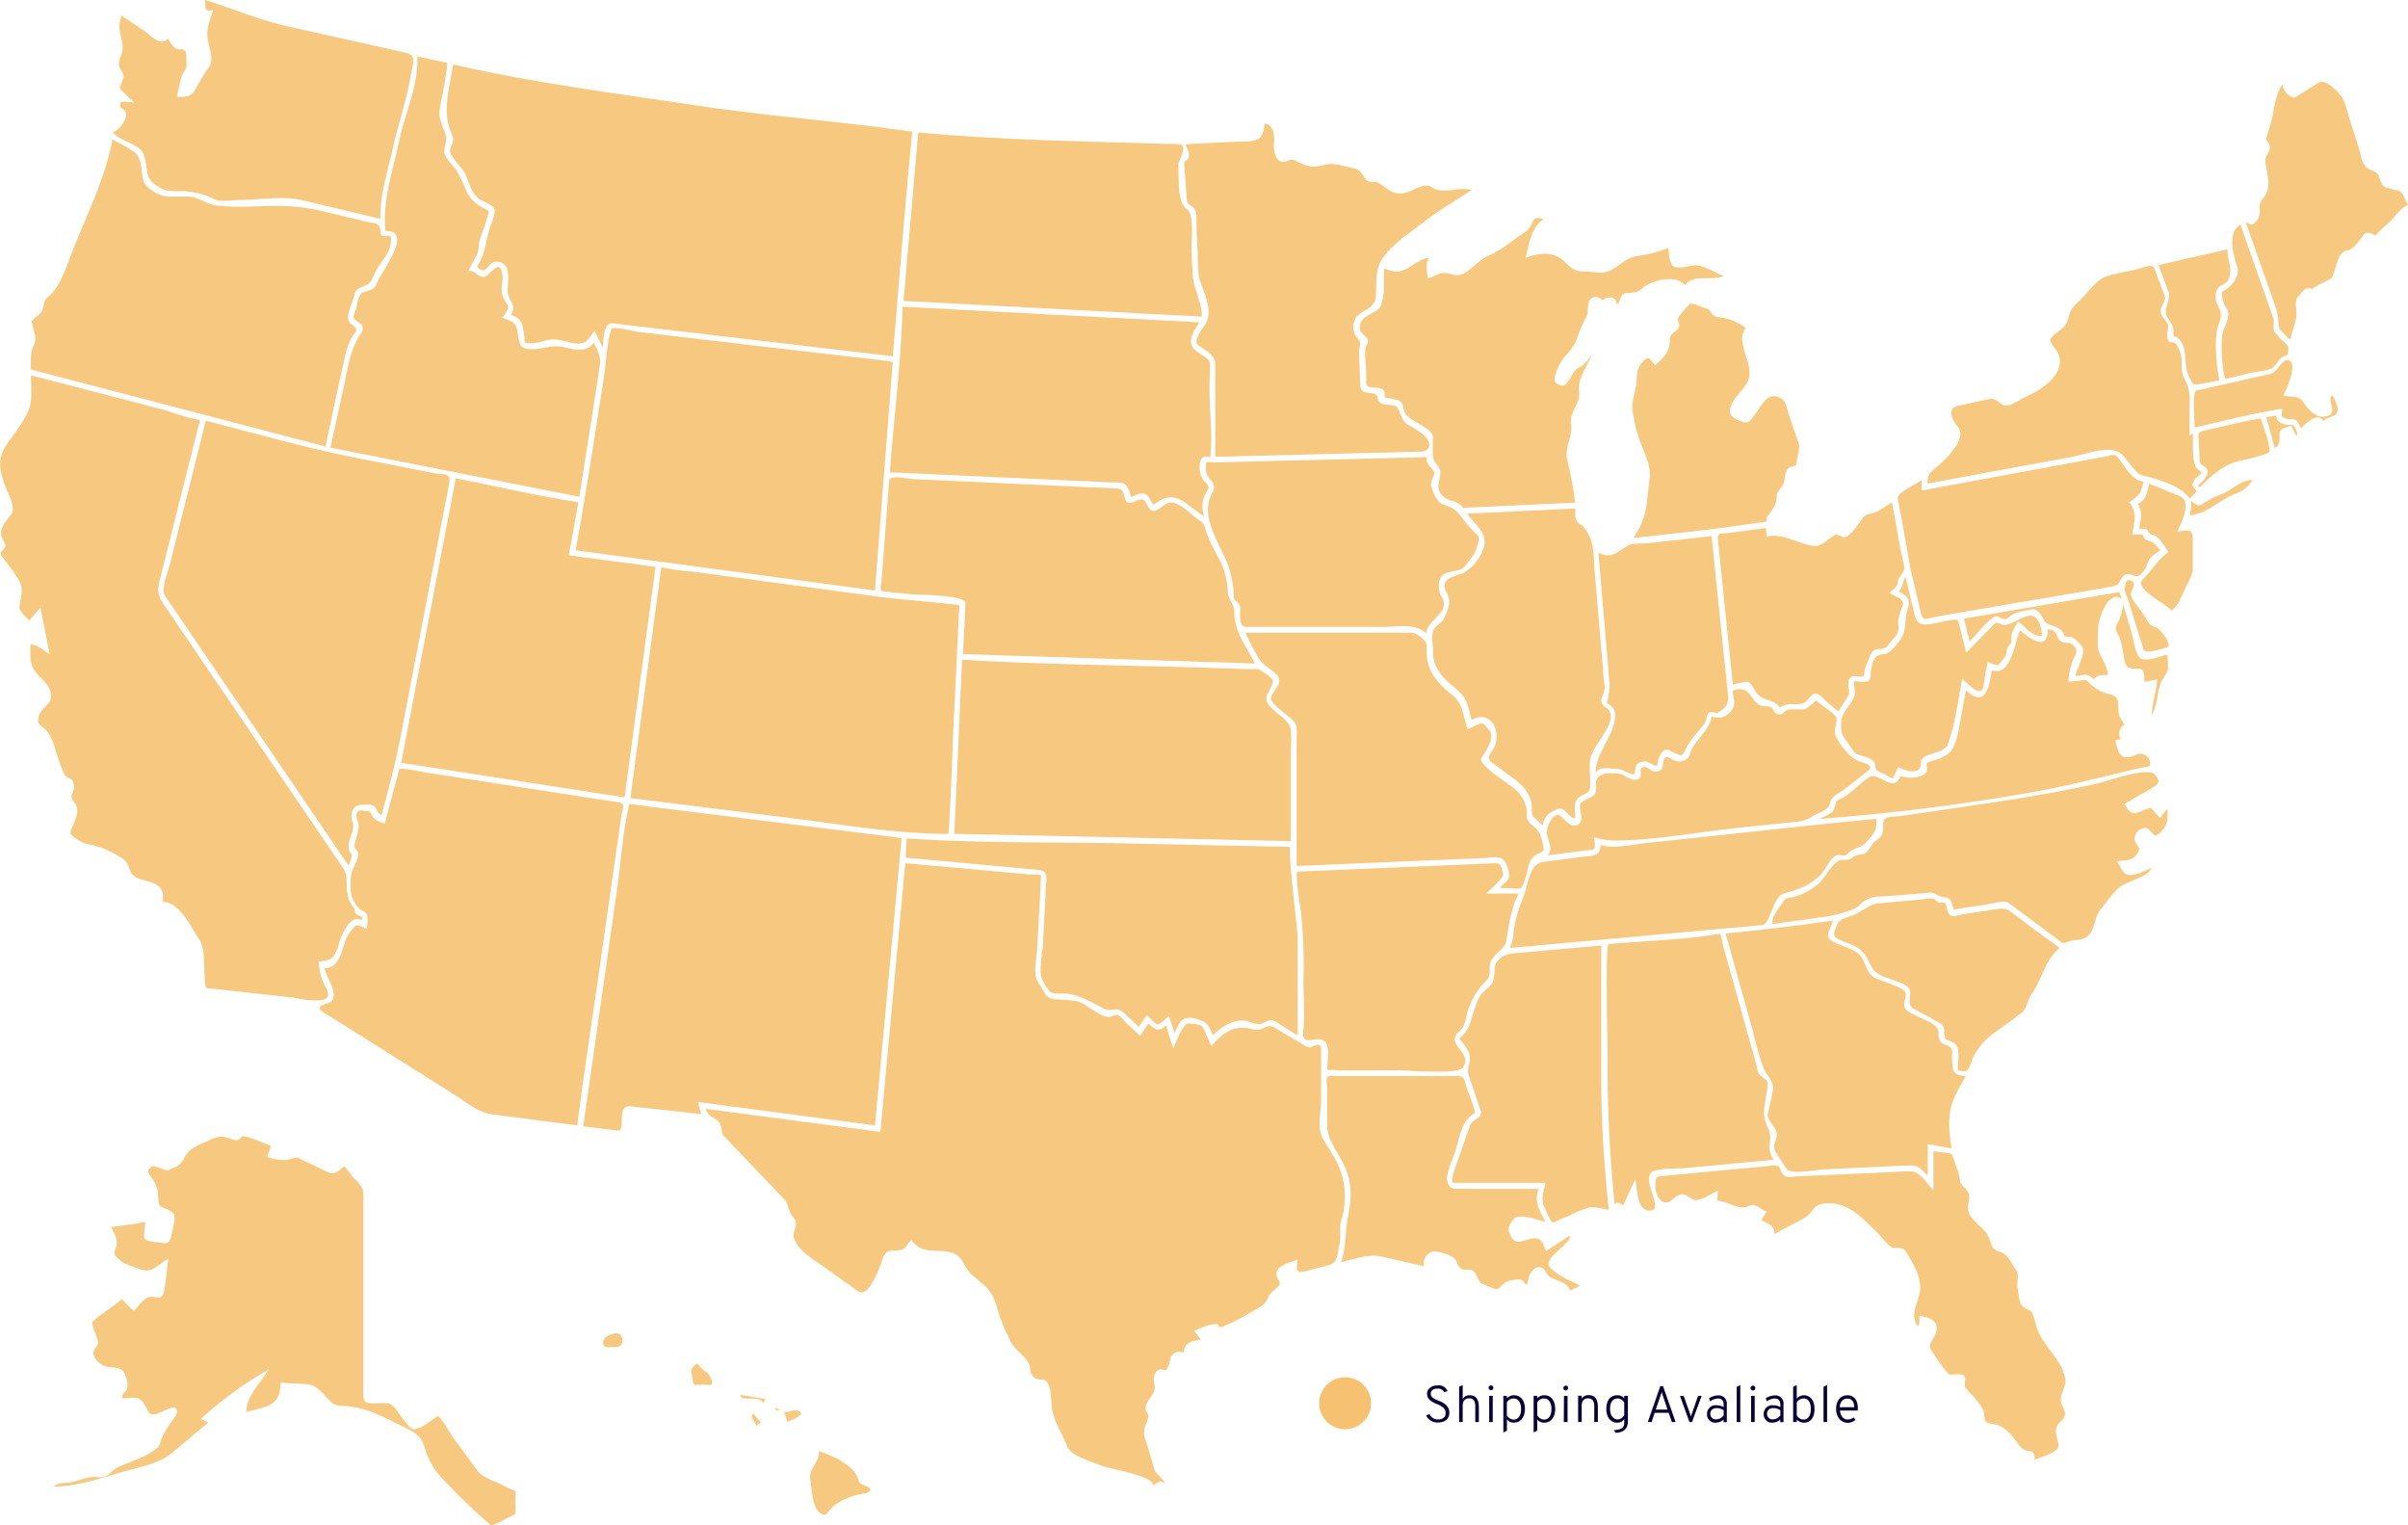 <svg xmlns="http://www.w3.org/2000/svg" viewBox="0 0 563.58 356.97"><defs><style>.cls-1{opacity:0.9;}.cls-2{fill:#f6c271;}.cls-3{fill:#080135;}</style></defs><g id="Layer_2" data-name="Layer 2"><g id="Layer_1-2" data-name="Layer 1"><g class="cls-1"><path class="cls-2" d="M70.47,46.8c-4.25-1-10.21,0-14.62,0-1.43,0-4.23.5-5.43-.07a18.18,18.18,0,0,0-8.77-2c-2.69,0-3.22-.08-5.32-1.52S34.49,40,34.05,37.71s-.93-2.75-2.9-3.88c-.87-.49-4.65-2-4.67-3,1.22.06,3.49-3.25,3-4.41-.63-1.53-1.84-.69-1.23-2.43.44-.36,2.51,0,3.12,0-.61-.7-3.5-3.17-3.37-3.47a14.33,14.33,0,0,0,.86-2.2c.31-1.25-.79-1.85-1-3s.55-2.32.75-3.2c.33-1.51-.15-2.73-.44-4.18a7.16,7.16,0,0,1,.29-4.27l5,3.35c1.72,1.14,4,4,5.85,2.06.83,1.12,1.33,2.62,3,2.47s1.18,1.89,1.36,3.31c.16,1.21-1.07,2.39-1.33,3.58-.31,1.41-.62,2.81-.94,4.21,2.09,0,3.13.23,4.26-1.65,1-1.68,1.93-3.48,3.08-5.06,1.4-1.89.39-4,0-6.15-.59-2.92.21-4.6,1.17-7.44C47.72,2.83,48.11,1.85,48,0c6.37,2,12.86,4.73,19.38,6.18L84.48,10l9.36,2.08c2.81.63,3.44.94,2.5,4.46-1,6.22-3.15,12.48-4.51,18.67-1.16,5.26-3,10.57-2.78,16Z"/><path class="cls-2" d="M7.22,86.46a26.57,26.57,0,0,1,.08-3.68c.1-1.42,1.29-2.69.93-4.12-.27-1.11-.55-2.21-.82-3.31-.11-.44,2.12-1.95,2.39-2.52.64-1.32.26-2.45,1.55-3.42a11.6,11.6,0,0,0,2.75-3.66,46.9,46.9,0,0,0,2.32-5.63c3.44-8.9,8.13-18,9.9-27.47a39.67,39.67,0,0,1,4.88,2.78c2,1.16,1.84,4.22,2.27,6.47s4,4.11,6.07,4.11c1.48,0,3,0,4.42,0,2.75,0,4.72,2.15,7.4,2.15,4.52.48,9.34,0,13.89,0a48.57,48.57,0,0,1,11.84,1.65l8.31,2c2.4.56,3.52.07,3.67,2.53.12,2,2.45-.23,2.45,1.66,0,3.49-2.64,5.18-4,8.34-1,2.14-1,2.06-3.15,2.93-1.23.51-1.32,1.38-1.64,2.51-.61,2.15-2.42,5-.17,6.38,1.66,1,.38,1.54-.41,3.09a19.26,19.26,0,0,0-1.52,4.64l-1.71,7.83c-.92,4.26-1.82,8.52-2.73,12.77Z"/><path class="cls-2" d="M38.55,139.32c-.9-1.33.81-5.67,1.19-7.18q1.62-6.45,3.23-12.89l5.22-20.81c12,3.13,24,6.52,36.15,8.91l17.08,3.35c2.51.49,4.2-.2,3.71,2.39q-5.68,29.61-11.36,59.22c-1.2,6.23-2.82,12.34-4.48,18.45-1.15-.46-1-1.78-2.06-2.3a5.27,5.27,0,0,0-2.24-.15c-2.33,0-3.26,1.78-2.47,4s-1.66,4.59-.73,6.8c.52,1.25.81.49.3,2-.11.51-.34,1-.49,1.49Z"/><path class="cls-2" d="M48.3,231.21c-.41-.05-.46-4.54-.5-5.09-.16-2.32.07-4.54-1.33-6.48-1.72-2.73-4.74-8.88-8.4-8.53.58-3.91-1.69-4.42-4.83-5.29a3.76,3.76,0,0,1-2.79-2.06c-.75-2.21-1.17-2.61-3.17-3.71a21.52,21.52,0,0,0-7.12-2.61c-.83-.14-4-1.95-3.69-2.84.81-2.19,2.66-4.88.87-6.88-1.56-1.74.43-2.26-.1-4.22.05-.85-.72-1.26-1.36-1.56-.84-.4-1-1.19-1.35-2-1.15-2.5-1.64-5.77-3-8.08s-3.42-1.8-2.27-4.72c.54-1.36,2.51-2.46,2.65-3.81.26-2.51-1.39-3.67-2.95-5.32-2.22-2.37-1.83-4-1.83-7.19,1.63,0,3.17,1.48,4.49,2.31q-1.09-5.53-2.17-11l-2.58,3.09c-.68-.75-2.4-2.09-2.31-3.23.15-1.83,1.1-4.16,0-5.86-.74-1.7-2.24-3.33-3.28-4.87-.2-.29-1-1.1-1-1.47-.56-.83,1.7-1.57.77-2.87-1.79-2.51-.23-4.29,1.51-6.46,1.24-1.54-.57-4.76-1.18-6.35-1.35-3.56-2.13-6.25-.12-9.62,2-3.09,5.8-7.24,6-11,.12-1.87,0-3.77,0-5.64L26,92.68l11.46,3c3,.8,6.28,2.18,9.35,2.56L40,125.35q-1.32,5.31-2.66,10.61c-.78,3.13.13,4.23,1.75,6.61q18.1,26.61,36.22,53.23,2.53,3.73,5.08,7.48c1.15,1.68.5,3.9.92,5.82a7.08,7.08,0,0,0,1.52,3.36c.37.5,0,1.06.63,1.51,1,.72,1.33,0,1.27,1.38-2.83-1.62-4.92,3.66-5.45,5.61-.83,3.06-1.8,3.94-4.71,4a19.22,19.22,0,0,0,.82,4.35c.81,1.87,3.2,4.75-1,4.75-2,.23-4.56-.49-6.56-.71Z"/><path class="cls-2" d="M342.45,118.84c-1.25-1.78-3.13-1.35-4.57-2.61-2.06-1.81-.91-3.48-.78-5.58.11-1.62-1.69-2.17-1.69-3.81a26.1,26.1,0,0,1,0-4.42c0-2.15-4.88-3.68-6.08-5.2-1.17-.86-.47-3-2.05-3.54a19.42,19.42,0,0,0-2.47-.53c-1.47-.3-.4-.33-.8-1.46-.59-1.71-4.29-.31-4.25-2,0-1.28,0-2.53-.06-3.82a23.8,23.8,0,0,1-.17-4.13c0-1,1.3-1.63.27-2.76-.72-.79-1.52-1.13-1.55-2.27-.08-3.44,4.9-3.13,5.1-5.86.86-2.19.43-5.65.61-8,2.6.89,3.11,1.16,5.64-.18,1.19-.63,3.46-2.51,4.88-2.26-1,1.17-.41,3.38-.33,4.77,1-.33,2-.81,2.94-1.17,1.45-.51,2.58.4,4,.4,2.37,0,4.73-3.47,6.94-4.41,2.91-1.22,4.75-2.77,7.26-4.58,1.44-1,2.55-1.49,3.27-3.18s1.22-1.18,2.74-1c-3,2.09-3.43,5.8-4.26,9.13,3.15-1.24,6.58-1.64,9.19.91,1.57,1.55,2.47,2.32,4.7,2.24,1.46,0,3.66.55,5.06.1,2.85-.91,4.19-3.39,7.54-3.76A29.23,29.23,0,0,0,390.5,58c.05,1,.22,4.08,1.36,4.44,1.36.43,3.32-.17,4.7-.33,1.9-.23,5,1.78,6.82,2.49-2.66,1.17-7.51-.48-9,2.18-2.06-2.6-7.45-1.28-9.55.37-1.59,1.25-1.91,1.27-4,1.42s-1.25,2.19-2.51,2.71c.31-2-2.32-2.08-3.34-.91-.33-1-2.05-1.13-2.74-.38-.94,1-.28,3-1,4.27A28.52,28.52,0,0,0,369,79.47c-.83,2.41-3.11,3.85-4.14,6.1-.42.93-1.71,3.55-.49,4.21s1.88.68,2.51-.46c.74-.62,1-1.83,1.71-2.53.43-.63,1.35-.94,1.94-1.37a10.32,10.32,0,0,0,2.06-2.75c-.95,2.94-3.43,5.79-3,8.94.39,2.84-2.26,4.53-1.88,7.62.37,2.91-1.5,5.43-.95,8.21a93.28,93.28,0,0,1,1.92,10.19Z"/><path class="cls-2" d="M360.1,192.24c-1.16-1.11-1.74-1.24-1.57-3a7,7,0,0,0-1.75-4.7c-1.46-1.85-3.85-3.25-5.67-4.69a20.89,20.89,0,0,0-1.71-1.26c-2.19-1.39.15-2.59.65-4.6,1-3.85-1.6-7.78-5.61-5.51-.5-1.59-.83-3.79-1.74-5.2-1.55-2.39-4.44-3.63-5.94-6.2a7.55,7.55,0,0,1-1.35-4.81c0-1.48-.47-3.1,0-4.55s2.11-1.84,2.66-3.2c1-2.54,1.72-3.59.37-6.15s1.36-3.46,3.27-4c2.11-.62,4.13-3,5.08-5,2.11-4.36-1.14-6-3.42-9.18L368.7,119c0,1.84-.3,2.83,1.43,3.9,1.17.72,2.47,3.63,2.59,5a34.77,34.77,0,0,1,.44,5.11l1.89,22.13c.15,1.72.2,3.47.48,5.17.39,2.29-2.14,3.68.39,5.33,2.26,1.49.41,4.43-.57,6.15s-3.14,4.35-3.25,6.41c-.09,1.53.07,3.14.07,4.68,0,2.25.12,2.21-1.9,3.27-2.46,1.3-1.49,3-1.6,5.31-1.62,0-2.48-2.9-4.11-2.14-2.35,1.09-2.87,1.36-3.54,3.76A5.79,5.79,0,0,1,360.1,192.24Z"/><path class="cls-2" d="M382.86,124.93c2.07-3.2,2.4-5.56,2.8-9.23.14-1.24.27-2.48.41-3.72.32-3-.86-5.14-1.93-7.9a35.18,35.18,0,0,1-2.07-8.27c-.27-2.23,1.06-4.77,1-7.18a5.3,5.3,0,0,1,1.44-4c1.51-1.69,1.72-.36,2.87.86,2.46-2.34,3.46-3.12,3.46-6.52,0-.58,1.46-1.56,1.81-1.93,1.07-1.15-.52-2,.32-3l2.41-2.84c.48-.56,3.09.79,3.8.92,1.4.26,1.17,1.84,2.85,2.08a13,13,0,0,1,6.52,2.52c-2.69,3.86,2.52,8.53.38,12.83-1,2-7,6.85-2.23,8.73,2.39.95,2.4.81,3.84-1s2.75-5.07,5.17-4.51,2.26,2.29,3,4.37,1.4,4.28,2.22,6.37c.41,1.06-.23,3.2-.38,4.3-.27,1.9-.36.88-1.7,1.53-1,.5-1.07,2.38-1.26,3.34-.24,1.19-1.76,2.33-1.76,3.29,0,2.24-.89,3.09-2.16,4.9-.54.76.22,1.13-.7,1.26l-8.12,1.14c-3.61.51-7.23.92-10.85,1.33l-11.69,1.31A5.76,5.76,0,0,1,382.86,124.93Z"/><path class="cls-2" d="M512.88,118.19l-.18-1.08c1.86,1.66,2.18,1.28,4.09,0,1.28-.85,2.91-1.24,4.28-2,1.62-.91,4.15-3,6.09-2.76-1.77,3-4,2.82-6.75,4.58-2.51,1.57-4.88,3.3-7.87,3.65C512.65,119.78,512.76,119,512.88,118.19Zm-.41-1.5c-1.62-2.62-6.39-4.24-9.3-5-2.21-.61-2.43-.38-3.75-2-.88-1-1.64-2.17-2.59-3.11-2.37-2.85-8.64-.27-11.8.31l-33.91,6.27c0-2.75,1.33-3.05,3.33-4.92,1.61-1.51,5.95-5.82,3.75-8.39-1.2-1.39-2.7-4.28.06-4.88l6.8-1.48c1.83-.4,2,.08,3.47,1.15s4.21-1.21,5.43-1.71c3.28-1.35,8.33-4.59,8.14-8.55-.1-2.31-1.6-2.82-2.31-4.78.35-1.17,2.46-2.27,3.27-3.14,1.23-1.31,1-3.33,2.22-4.63L488,69c1.61-1.7,3.12-3.92,5.49-4.46,2.16-.68,4.48-1,6.67-1.52,1-.23,3.59-1.42,4-.33l2.57,6.86c.2.54-1.05,2.4-1.05,3.21,0,1.54,1.78,2.44,1.78,3.48s-.83,3.88.89,3.88c1.18,0,1.41,1.19,1.88,2.34.85,2.12-.18,4.17,1.13,6.37a9.11,9.11,0,0,1,1.09,5.1c0,2.4,0,4.8,0,7.19v.79l.76-.44c.14,1.73-.38,7.4,1.27,8.43,1.88,1.18-.76,1.35-1.1,2.94-.68.69.3,1.51.72,2C513.94,115.38,512.86,116.23,512.47,116.69Z"/><path class="cls-2" d="M447.15,133.19q-1-5.66-2-11.29l-1-5.32c-.21-1.19,4.87-3.63,5.6-4.21v2.42l28.18-5.21,14.94-2.76c.89-.17,1.95-.71,2.61,0,1.85,2.07,3.16,5.53,6.19,5.89-.66,2.88-.93,3.17-3.35,4.8,2,2.6,1.22,4.47.71,7.56.73,0,1.45,0,2.18,0s.32,1.07,1.11,1.3c1.7.5,2.11.81,3.26,2.46a9.2,9.2,0,0,0-2.4,1.89c-.65.83-.64,2-1.4,2.79-1,1.34-1.43,1.58-2.79,1.06-2.88-1.1-2,2.22-4.57,2.67l-19.67,3.36-18.53,3.16c-1.21.21-2.41.46-3.62.68-2.47.44-2.58.85-3.11-1.4Q448.31,138.11,447.15,133.19Z"/><path class="cls-2" d="M386.07,283.29c-3,0-2.86-5.09-3.32-7.38-1,2-1.9,4.11-2.85,6.17-.61-.46-1.3-1-2-.28A319.93,319.93,0,0,1,376.25,246c0-2-.6-25,.25-25.08,8.6-.78,17.49-.95,26-2.41.41.27.67,2.41.8,2.86.71,2.55,1.42,5.09,2.14,7.64q2.32,8.34,4.67,16.7c.33,1.2.67,2.4,1,3.6.2.71.15,1.62.75,2.15.58.89,1.93,1.09,1.86,2.27-.22,4-1.87,6.54.1,10.32,1.36,2.61-.81,4.43,1.34,7.34l-20.81,1.95c-1.5.14-6.62-.05-7.77.95C384.14,276.39,389.75,283.29,386.07,283.29Z"/><path class="cls-2" d="M450.55,274.49c-1.68-1.75-2.23-1.84-4.56-1.73l-4.07.18-15,.69c-1.59.07-7.75,1.35-8.77-.11-.86-1.25-1.71-2.57-2.51-3.86-1-1.64.14-2.52.22-4.18s-2.45-3.26-2.1-4.87.81-3.39,1.11-5.1c.53-3-1.67-3.72-2.37-6.22a82,82,0,0,1-2.24-8l-6.39-22.86c8.41-.78,16.79-1.84,25.15-3-1,3-2.45,3.89.88,5.37,1.8.75,4.28,1.37,5.46,2.8,1.61,2,1.26,4.21,3.79,5.39,1.82.84,5.27,1.68,6.76,3.06.53,1.21-.87,3.12.17,4.2a12,12,0,0,0,2.79,1.62c1.77,1,4.86,1.72,4.86,3.89,0,1.64.26,2.31,1.92,2.88s1.17,1.58,1.23,3.1c.11,2.9.09,3.83,3.21,4.08-.73,1.34-1.55,2.66-2.19,4-2.26,4.17-1.84,8.43-1.15,12.9l-5.58-1v7.44Z"/><path class="cls-2" d="M476.19,341.58c.07-1.3-.21-2-1.57-2.11-1.68-.11-2.36-1.91-3.38-3.07a9.61,9.61,0,0,0-3.58-2.94c-.57-.2-2.31-.31-2.8-.69-.48-.57-.39-2.09-.72-2.82a13.47,13.47,0,0,0-2.41-3.29l-1.7-1.89c-.62-.7.36-2-.38-2.86-.48-.54-2.63-.23-3.3-.26s-4-5.15-4.43-5.83c-.9-1.35,1.06-2.68,1.31-4.43.4-2.69-2.07-3.12-4.06-3.47a4.19,4.19,0,0,1-.27,2.49c-1.78-2.49-.47-4.69.27-7.32.86-3.06-.66-6.07-2.19-8.68-1.34-2.28-1.22-2.46-3.89-2.38-1.23-.49-2.65-2.57-3.6-3.48-3.61-3.5-7.2-7.62-12.62-6.9a3.82,3.82,0,0,0-2.89,1.83c-1.15,1.6-3.09,2.25-4.76,3.15-1.32.7-2.64,1.44-4,2.15.38-2-1.61-2.44-2.95-3.26.36-.67.81-1.28,1.17-1.95-.71-.38-1.37-.82-2.07-1.22-1.76-1-1.84.21-3.43.21-1.92,0-3.89-1.48-6-1.58,0-.8.11-1.58.1-2.37-1.29.58-3.2,2-4.6,2.09-1.18.54-2-.84-3.07-1.11-2.15-.56-2.6,1.56-4.27,1.79s-2.67-2.17-2.67-3.75c0-2.17.08-2.29,1.93-2.46l25.92-2.44c1.74-.17,1,1.36,2.35,2.4.69.55,2.22.19,3,.15l13.68-.62,12.55-.58c2.45-.11,4,2.77,5.64,4.45v-9.17c1.36.24,2.73.34,4.08.57.44.08,1.17,3.1,1.61,3.95a14.44,14.44,0,0,1,.59,2.7c.25.89,2.07,2.09,2,2.93.36,1.07-.39,2.49-.12,3.58-.06,1.75,3.08,4,4.05,5.17a9.37,9.37,0,0,1,1.38,3.12c.47,1.28,1.66,1.37,2.73,1.88s2,2.36,2.67,3.36c1.45,2,.32,2.76.78,5.1.22,1.07.2,3,1,3.86s2.07.87,2.43,1.8c.44,1.11.69,2.33,1.07,3.47,1.35,4.07,5.66,7.2,6.5,11.44.81,1.63-1.45,4-.84,6,.28.94,1.35,2.38.63,3.31-.21.78-1.36,1.39-1.69,2.2-.5,1.18.22,3.14.41,4.33.27,1.72-4.47,3-5.67,3.41C476.24,340.65,477.91,341,476.19,341.58Z"/><path class="cls-2" d="M501.72,152.11q-1.85-5.91-3.67-11.82c-.16-.52-1-2.25-.78-2.86.41-1.12.12-2,1.45-1.57s.41,1.79,0,3c-.29,1,2.24,3.84,2.77,4.66s1,1.56,1.49,2.33c.59.94,1.84.8,2.41,1.53.57.5,3.34,3.85,1.62,4.18C506,151.79,502.14,153.1,501.72,152.11Z"/><path class="cls-2" d="M508.33,143c-.63-1.3-9-5.23-6.91-7.33,2.34-2.32,3.41-4.47,6.11-6.53-1-1.19-2.2-4-4-4a7.66,7.66,0,0,1-.74-.63c-.1-1-1.53-.76-2.15-.74.32-2,1-4-.33-5.79,2.11-1.13,2.18-2.67,2.66-4.81l7.32,3c2.84,1.18.05,6.61-.73,8.25,1.83-.24,3.64-1,3.64,1.43v7.26c0,1.48-1,2.94-1.61,4.26L509.89,141c-.23.48-1.56,1.84-1.56,2Z"/><path class="cls-2" d="M115,357a138.57,138.57,0,0,1-12.35-12,17.49,17.49,0,0,1-3.31-6.41c-.91-2.72-2-3.21-4.37-4.41s-4.93-2.54-7.49-3.57a21.48,21.48,0,0,0-6-1.54c-1.42-.14-2.86.06-4-1-1.81-1.72-3.12-4-5.83-4.18l-6-.34c.06,5.59-3.41,5.59-8,6.88,0-3.74,3.34-6.81,5.25-10A93.22,93.22,0,0,0,47,332l1.75.88L40.23,340c-3.26,2.72-8.31,3.44-12.27,4.64-5.17,1.56-10.06,3.13-15.51,3.24,1.28-1,2.47-.77,4-1,1.7-.25,3.25-1.1,4.95-1.25,1-.09,2.32.27,3.3-.19s1.72-1.47,2.73-2c2.73-1.35,7.06-2.5,9.26-4.57.79-.39.87-1.6,1.16-2.31a21,21,0,0,1,2.62-4.3c.83-1.17,1.63-2.27.27-2.93-1.94,0-5.1,3.14-6.15.82-1.65-3.62-2.42-3.14-6-2.92-.15-1,.51-1.22,1-1.95.63-1-.05-3-.5-4-.62-1.35-2.41-1.19-3.65-1.42A4.37,4.37,0,0,1,22,317.3c-.77-1.32,1.31-2.16.88-3.6s-1-2.59-1.32-4c-.18-.89,6-4.46,6.92-5.76.38.38,2.72,3,2.95,2.73,1-1,2.36-3.21,3.93-3.21s2.6.72,3-1.1c.51-2.58.67-5.23,1.06-7.83-1.38.78-2.57,1.87-4,2.58s-4.26-.76-5.69-1.23c-.93-.31-3.41-2-2.9-3.08,1-2.22.34-3.56-.86-5.63L34.09,286a14.47,14.47,0,0,0-.35,3.46c.18,1.14,2.41,1.13,3.29,1.27,1.46.23,2.52.65,2.95-1.17.31-1.3.66-2.68.85-4,.33-2.39-1.69-2.32-3.33-3.31-.48-.29-.47-2.5-.54-3a6.79,6.79,0,0,0-1.85-4.06c-.27-.89-.88-1.06.16-2,.71-1.09,3.09,1.1,4.34.55,1.78-.8,2.56-.93,3.45-2.66,1.31-2.55,3.28-3,5.85-4.23,1.64-.76,2.58-1.16,4.34-.61,1.37.43,2.33,1.14,3.34-.24.48-.65,5.68,1.74,6.83,2.2-.24.85-.65,1.65-.91,2.5a11.32,11.32,0,0,0,4.49.75c.89-.09,2.18-.81,3-.41l6.91,3.35c1.35.65,2.65-.6,3.59-1.41.45.07,1.5,1.78,1.79,2.12.94,1.1,2.76,2.56,2.76,4.1v47.4c0,2.26,1.87,1.77,3.57,1.77,1.92,0,2.68-.23,3.87,1.18.74.87,3.21,4.87,4.31,4.89,1.81,0,4.25-2.23,5.67-3.09,1.32,1.08,2.57,3.67,3.61,5.09l5.52,7.52c1.28,1.75,3.47,2.37,5.4,3.29l3.66,1.72a22.83,22.83,0,0,1-.06,2.41c0,.58.35,2.86-.27,3.11-1.78.72-3.47,2-5.37,2.43C114.17,356.27,115.76,356.79,115,357Z"/><path class="cls-2" d="M143.67,312.06c-1.25.44-2.53.8-2.52,2.16s1.6,1,2.92,1C146.7,315.23,145.86,311.28,143.67,312.06Z"/><path class="cls-2" d="M166.11,324.11c1.3.15,0-2.34-.51-2.79s-2.24-1.63-2.32-2.32c-1.76,1.17-1.61,1.49-1.19,3.53,0,.22.17,1.53.55,1.53a30.87,30.87,0,0,1,3.47.05Z"/><path class="cls-2" d="M179.13,327.39l-5.78-1c-.16,1.8,4.15-.07,5.33,1.94A4.6,4.6,0,0,0,179.13,327.39Z"/><path class="cls-2" d="M178.07,332.83l-1.71-2c-1.08.62.41,1.87.62,2.76A5.34,5.34,0,0,0,178.07,332.83Z"/><path class="cls-2" d="M184.27,332.67a7.07,7.07,0,0,0,3.32-1.89c-1.4-1.66-2.52-.07-4.2-.39l.42.79A6.4,6.4,0,0,0,184.27,332.67Z"/><path class="cls-2" d="M181.52,330.06l1,0c-.32-.25-.65-.49-1-.73Z"/><path class="cls-2" d="M193.25,354.51c2-2.72,3.61-3.42,6.78-4.57.91-.32,3.8-.4,3.67-1.41-.11-.82-2.26-.82-2.74-2a6.68,6.68,0,0,0-1.57-2.75c-2.49-2.3-4.63-3-7.73-4.25.23,2.83-2.56,4-2,6.88.48,2.34.34,8,3.56,8.06C193.43,354.27,193,354.5,193.25,354.51Z"/><path class="cls-2" d="M135.58,116.24q1.56-9.87,3.1-19.75L140.33,86c.38-2.43-.23-3.54-1.37-5.83-1.53,2.44-4.62,1.61-7,1.08-2.92-.67-4.66.47-7.62.47s-2.76-1.54-3.19-4c-.46-2.62-1.25-2.34-3.58-3.36.37-.67,1.68-2.09,1.3-2.83-.56-1.08-1.43-2.08-1.43-3.37-.19-1.3.53-3.34,0-4.52-.66-3.07-3,1-4,1.16-1.47.26-2.31-1.68-3.85-1.39l2-3.76c.61-1.15.29-2.24.67-3.46.25-.8,2.47-6.67,2-6.91-2.7-1.46-4.11-2.24-5.35-5.11a27.36,27.36,0,0,0-2.1-4.32c-.7-1.07-3-3.12-2.84-4.59.21-2,.8-2.42.1-4.39a21.57,21.57,0,0,1-.92-2.55c-.81-2,.3-5.1.6-7.12.08-.53,1.14-6.4.89-6.46l-7-1.55c.46,6.27-2.83,13.36-4.14,19.4C92.1,39.36,89.42,47,90.23,54.07c6.86-.22-1.34,10-2.2,12.59-.57,1.69-3.47,1.26-3.82,2.52-.52.67-.63,2.23-.86,3-.45,1.63-1.22,2.14.38,3.1,1.45.86,1.46,1.65.57,3-2.58,4-3,8.53-4.06,13.2q-1.44,6.64-2.9,13.28Z"/><path class="cls-2" d="M204.78,138.18q1.49-19.25,3-38.49.57-7.48,1.16-15c0-.15-8.73-1.07-9.25-1.13l-35-4.09-15.27-1.79c-1-.11-5.46-1.34-6.33-.73-1.11,3.35-1.2,7.8-1.75,11.32l-2.79,17.88q-1.78,11.34-3.83,22.63Z"/><path class="cls-2" d="M281.29,74.09c0-3.62-2-6.47-2.16-10-.09-1.79-.17-3.57-.26-5.36s.73-8.52-1-9.68c-2.57-1.66-1.89-7.88-2.09-10.72,0-.59,2.63-4.54,0-4.62L273,33.67c-19.39-.59-38.77-.89-58.1-2.64q-1.71,19.69-3.43,39.39Z"/><path class="cls-2" d="M281.78,120.88c-.57-2.41-.51-4,.79-6.08.71-1.15-.2-1.59-1-2.56-1.18-1.5-1.42-6.64,1.65-5.17.64-5.11-.15-10.94-.15-16.09,0-2,.12-3.9.13-5.84,0-1.59-3.65-2.56-4.3-4.35s.88-3.9,1.84-5.36l-69.49-3.65c-.38,12.9-2,25.86-3,38.74l33.51,1.53,18.15.83c1.08.05,3-.2,3.77.77a7.84,7.84,0,0,1,1,2.63c.7-.08,1.34-.67,2-.71,2-.62,2.32,1.25,3.24,2.53,2.9-1.94,4.82-2.51,7.75-.28Z"/><path class="cls-2" d="M302.11,196.83V175.21a24.2,24.2,0,0,0,0-4.17c.05-3.46-6.9-5.07-5.56-8.42.29-.73,1.56-2.76,1.39-3.5a14,14,0,0,0-3.31-2.47,6.52,6.52,0,0,0-1.53-.05l-11.1-.35c-18.92-.61-37.93-.72-56.82-1.88-.64,13.57-1.18,27.17-1.83,40.75Z"/><path class="cls-2" d="M303.72,242.33V219.54c0-2-2.49-21.37-1.69-21.35l-6-.13-31-.67c-17.54-.38-35.28,0-52.79-1.2-.2,1.47-.14,3-.28,4.5l21.62,2,9.38.86c2.5.22,1.93,1.9,1.82,4q-.33,6.58-.67,13.18c-.12,2.3-.87,5.59-.42,7.89a10.08,10.08,0,0,0,1.6,2.86c.88,1.34,2.12,1,3.64,1,3.66.18,6.23,1.93,9.4,3.51,1.85.93,3-.58,4.68,1l3.53,3.32c.61-.91,1.22-1.82,1.82-2.73.84.61,1.66,1.8,2.61,2.17.9-.24,1.8-1.43,2.59-2l1.32,4c1.14-2.27,1.39-3.78,4.15-3.54,3.17.63,3.63,1.22,4.9,4.07,1.67-1.88,5.14-4.07,7.81-3.37,1,.27,2.67,1.05,3.68.57,1.6-.75,2-1.12,3.6-.13Z"/><path class="cls-2" d="M369.81,300.93c-1.93-1.15-4.95-2.23-6.48-3.86-3.64-2.15,5.12-6.35,4-7.9l-5.46,3.58c-.91-2-1.11-3.5-3.78-2.83-1.71.43-3.26,1.44-4.33-.41s-.83-2.49.49-4.23c1.17-1.52,6.16.3,7.48.69-1.46-2.81-2.66-4.49-1.69-7.76H345.39c-1.67,0-3.36-.06-5,0-3.41-.94-.77-6,.06-8.35,1.13-3.18,1.5-7.88,4.83-9.41-.5-2-1.31-4-2-5.94-.74-2.24-.42-2.71-2.56-2.71H311c-.85,0-.38,2.37-.38,3v8.66c0,3.29,2.67,6.33,4,9.3,1.95,4.22,1.72,7.79.79,12.34-.6,3.56-.34,6.79-1.51,10.25,3-.68,6.42-2,9.49-1.3l9.88,2.27c-.17-1.89.28-2.47,1.82-3.38.83-.49,4.82.78,5.43,1.74.55.5.7,1.72,1.33,2.1.32.52,2.11.19,2.66.44,1.27.57,1.25,2.81,2.54,3.28.94.34,1.84.77,2.78,1.11,1.13.4,1.66-1.28,2.8-1.7a9.7,9.7,0,0,1,2.92-.52c1.54,0,1.63,2.91,2.12-.07.33-1.93,2.7-4.32,4.2-1.54,1.22,2.26,4.72,1.5,5.61,4.23Z"/><path class="cls-2" d="M326.87,250.45c1.88,0,15.23,1.1,15.55-.75,2.35-3.39-4-5-1.22-8.08,1.92-1.48,1.72-3.1,2.43-5.4a17.44,17.44,0,0,1,4.47-7c1.16-1.22-.11-3.53,1.29-5,1.14-1.62,2.87-2.29,3.22-4.42.62-3.84,1.05-7.18,2.82-10.7h-7.62c.82-.87,4.36-3.74,4-4.81-.58-1.54-.44-2.34-2-2.28l-11.28.48-31.34,1.32-3.46.14c-.75,0,.59,8.28.73,9.33a116.66,116.66,0,0,1,.61,15.86c0,4.06.35,8.28-.05,12.32s4,0,5.45,2.83c.71,1.44.16,4.46.16,6C310.64,250.56,325.77,250.45,326.87,250.45Z"/><path class="cls-2" d="M357.79,202.45a4,4,0,0,1,2.46-2.8c.75-.36,1.21-.41,1-1.28-.49-2.6-.58-3.62-2.69-5.3s-.67-2.87-1.55-4.85a8.52,8.52,0,0,0-2.52-3.62c-1-.94-8.68-5.69-7.79-7.16s3.51-4.93,1.7-6.74c-1.15-1.16-1-1.81-2.56-1.12l-2.38,1.07c-.79-2.53-1.15-6.07-3.32-7.8-3.54-2.81-6.24-5.65-6.24-10.29,0-2.17.21-2.18-1.52-3.56a3.32,3.32,0,0,0-2.77-.92H291.47c1,2,2,4.13,3.19,6.06.89,1.68,4.39,3.14,4.71,4.76.36,1.83-1.93,3.09-1.91,4.74.84,1.89,4.06,3.64,5.45,5.24.84,1,.56,2.84.56,4.06v29.7l28.53-1.2,16.18-.68a9.22,9.22,0,0,1,2.51-.11c1.65,0,2.59,3,2.52,4.32,0,1-1.57,2.08-2.23,2.81,1.51,0,3,.17,4.51.17C356.76,208,357.39,203.67,357.79,202.45Z"/><path class="cls-2" d="M284.46,106.9l5.73-.15,25.46-.65,16.67-.4c1.69,0,3.06-1,1.58-3.13-.89-1.28-3.25-2.53-4.59-3.32-1.5-.9-1.61-4-2.94-4.33-1.12-.25-3.79,0-3.9-1.62-.16-2.39-4-.24-4.08-3l-.3-7.36c-.09-2.25.93-2.4-.68-4.16a4.28,4.28,0,0,1,0-4.59c1.71-1.84,4.38-2,4.59-4.79.17-2.22-.06-5.1.71-7.23,1.41-3.89,7.1-7.57,10.21-10,3.66-2.83,7.67-5.19,11.54-7.71-3.25-.91-6.55,1.24-9.44-.71-1.48-1-4,.63-5.5,1.18-3.5,1.28-4.83-1.11-7.45-2.42-3,.84-2.77-2.7-5.09-3.1-1.93-.33-4.68-1.4-6.62-.89-3.21.84-4.3.49-7.2-.92-1.26-.61-1.52.26-2.82.26-1.82,0-2.25-2.54-2.19-3.83.09-2.27.22-4.62-2.12-5.12-.5,2.32-.43,3.72-3,4.08-1.3.18-2.69.12-4,.18l-11.57.56c.26.79,1.07,2.24.75,3.11-.38,1-1.14.57-1.06,1.65q.29,3.91.59,7.83c.08,1.08.09,1.27,1.11,1.89,1.29.78,1.19,2.07,1.18,3.46,0,2.23.11,4.42.24,6.64s-.11,5.32.63,7.53c.95,2.81,3,6.93,1.32,9.83-.58,1-3.08,4.07-1.89,5,1.63,1.24,4.09,2.33,4.09,4.57Z"/><path class="cls-2" d="M333.82,148.19c0-3.15,6-4.83,3.54-8.63-.82-1.26-1-4.14.54-5.17,1.33-.9,3.84-.55,4.84-1.8,1.22-1.52,2.57-2.92,3-4.85.14-.72.71-1.91.1-2.49a26.57,26.57,0,0,1-3.28-3.59c-1.66-2.25-2.21-2.77-4.74-3.59-1.41-.46-2.56-2.87-2.81-4.26-.51-1.15,1.16-2.69.55-3.56-.91-1.3-1.79-1.4-1.64-3.28L317,107.4l-32.43.81c-.33,0-2.06-.19-2.3.06,0,1.29-.23,2.49.67,3.52s1.69,1.93.83,3.44c-3.1,5.38,1.41,11.41,3.42,16.43a22.67,22.67,0,0,1,1.56,8.43c.15.35,1,.88,1.16,1.09.56.71.3,1.72.32,2.52.05,1.73,0,3,1.7,3h31.81c3.23,0,7.51-.92,10.05,1.47C333.82,147.8,333,147.43,333.82,148.19Z"/><path class="cls-2" d="M383.16,178.76a3.81,3.81,0,0,1,2-.59c.47,0,2.85,1.66,2.78.74-.09-1.28,1.42-4.84,3.23-3,2.08.58,2.26,1.77,3.37-.66,1-2.09,2.77-3.88,4.2-5.68s-.18-3.5,3.12-2.69c2.68-1.43,2.74-2.58,2.46-5.27q-1.87-18.08-3.74-36.16l-15.13,1.69c-1.17.13-3.51-.07-4.53.57-2.58,1.6-3.87,3.17-6.83,1.6l2.34,27.34a32.82,32.82,0,0,0,.33,3.28c.05.31-.41,4.72-.8,4.47,1.36.86,1.76,1.16,2.07,2.58,0,5.34-4.54,8.71-4.59,13.93.86-1.73,3.22-1,4.81-1,1.83,0,2.61,1.26,4.27,1.26C382.59,181.08,382.82,179.08,383.16,178.76Z"/><path class="cls-2" d="M430.26,166.49l2.26-3.6c.79-1.27-.57-3.12.49-4.29.89-1,3.34.51,3.33-.93s.72-2.56,1.24-4c1.11-3.06,3.09-.76,4.41-2.83.62-1,1.81-1.89,2.22-2.94.3-.71-.07-2.14.09-2.91a26.6,26.6,0,0,1,1-3.25c.57-1.67-1.94-2.2-3.09-3,.59-.6,1.93-1.46,1.93-2.35,0-1.47,1.65-2.33,1.54-3.55-.15-1.64-.74-3.3-1-4.93l-1.86-10.35-3.24,2c-1.11.7-2.66.5-3.51,1.54s-3,4.65-4.57,4.65c-2-.91-1.76-.81-3.52.46-1.24.88-2.12,1.75-3.76,1.5-3.79-.58-6.95-3-10.79-2.16,0-.65-.08-1.31-.11-2-2.84.38-5.68.76-8.51,1.16-1.58.23-2.94-.27-2.77,1.42q.6,5.69,1.18,11.37,1.17,11.37,2.35,22.74a20.88,20.88,0,0,1,3.17-.69c1.13,0,1.65,1.59,2.22,2.39,1.73,2.41,3.74,1.29,5.69,3.64,1.88-1.53,3.83-.22,5.67-1.16.9-.47,1.44-2.09,2.55-2.09s2,1.3,2.82,2Z"/><path class="cls-2" d="M515.14,89.83l4.31-.84a38.53,38.53,0,0,1-.75-10.28c.13-3.21,2.09-4.3.41-7.12-.73-1.22-.9-3.66.42-4.56,1-.65,1.82-.83,2.18-2,.78-2.5-.38-4-.38-6.67l-16.16,3.66,2.31,6.16c.78,2.08-1.32,4.07-.29,5.94.74,1.34,1.52,1.86,1.5,3.54,0,2,.19.42,1.36,1.74,2.17,2.45.89,5.89,2.22,8.55C513.22,89.86,513.1,90.22,515.14,89.83Z"/><path class="cls-2" d="M514.82,114.07c2.57-2.63,5.27-5.14,8.88-6.11.7-.18,7.58-1.65,7.46-2.29.08-2.38-1.42-5.4-2-7.69-.09-.32-11.36,2.34-12.4,2.59-2.07.49-2.37.24-2.19,2.35.12,1.47.19,2.9.21,4.39,0,2.12,1.43,1.25,1.89,2.85.33,1.12-1.52,2.87-2.23,3.41.14.17.28.33.41.5C516.46,112.38,514.68,113.91,514.82,114.07Z"/><path class="cls-2" d="M368.33,199.38l4.34-.55c1.09-.14.42-2,.44-2.9a17.57,17.57,0,0,0,4.37.76c9.75,0,19.87-2,29.55-3l14-1.44a8.56,8.56,0,0,0,3.52-1.46c1.36-.78,3.48-1.14,3.8-2.88s2.11-2.27,3.47-3.34c1.89-1.35,3.67-2.89,5.5-4.32,1.22-1-.73-1.62-1.26-1.8a7.41,7.41,0,0,1-3.73-2.3c-1-1.25-3.08-3.51-2.9-5.21.07-.74.63-2.55.33-3.2-1.28-1.47-3.29-2.53-4.76-3.84,0,0-2.09,2.11-2.8,2.11h-3.42c-.88,0-1.29,1.19-2.32,1.19-1.8-.16-1-2-3-1.91-4,.24-3-5.37-7.87-3.72-.08,2,1,3.28-.6,5-1.37,1.52-2.63,1.56-4.4,1.13-.61,3.67-4.15,5.4-5.06,8.78-.47,1.75-2.69,2.16-4.28,1.18-3.24-2-.67,2.92-3.73,2.92-1.49,0-1.84-1.63-3.32-.91-.48.5.14,1.81-.45,2.41-1.31,1.34-3.48-.82-4.68-1-1.94-.26-5.84-.5-5.54,2.53.37,3.62-1.7,2.5-3.7,4.5-.35,1.37.88,3.42-.16,4.6-1.33,1.49-3.32-.62-4.14-1.54-1.64-1.82-3.48,2.09-3.53,3.4-.07,1.54,1.87,4.48.1,5.59Z"/><path class="cls-2" d="M483.87,220.43c1.44-.67,3.22-.24,4.54-1.2,2-1.48,1.6-4.41,3.2-6.38,1.25-1.53,2.42-3.2,3.78-4.63,1.65-2,7.51-2.79,8.15-5.19-1.25.69-4.22,2.12-5.73,1.6-1.07-.37-1.68-2.24-2.32-3.13,2.59-.2,4.19-.08,5.22-2.83.11-.28-1.2-1.63-1.13-2.38a2.63,2.63,0,0,1,2.58-2.54c1.84.4,1.68,3.34,4,.43,1.36-1.5,1.14-3,1.14-4.87a6.56,6.56,0,0,0-1.69,2.23l-2.09-2.42c-.22-.24-2.23.67-2.61.81-2.21.78-2.41.1-3.74-1.78l5.65-3.26c1.5-.86,3.48-1.64,1.54-3.59-1.34-2-11.16,1.5-13.31,2-10.88,2.47-21.78,4.08-32.8,5.7L445,190.94c-2,.29-4.4-.24-4.27,2.05s-.28,2.67-1.87,3.89c-1,.75-1.27,2.19-2.35,2.78s-1.92.07-3.14,1.15c-.77.68-2.68.15-3.11.67-1.77,1-3.16,4.09-4.78,5.45a15.24,15.24,0,0,1-5.84,3c-.8.22-1.64.09-2.11.83-1,1.62-2.92,3.48-2.72,5.49l11-1.55a31.66,31.66,0,0,0,5.3-1.05c1.49-.49,3-.74,4.12-1.85a6.22,6.22,0,0,1,4.47-2c3.88-.19,7.73-.54,11.61-.9,1.72-.16,2,.87,3.39,1,.92.09,1.64.2,2,1.12,0,0,.63,1.77.48,1.8l7.58-1.13c1.1-.17,4.38-1.13,5.33-.42l11,8.17C482.38,220.39,482.59,221,483.87,220.43Z"/><path class="cls-2" d="M363.76,286c1.07-.59,2.28-1,3.4-1.47a26.46,26.46,0,0,1,4.44-1.87c1.21-.51,3.65.27,4.95.45a286.89,286.89,0,0,1-1.78-28.69q0-16.59,0-33.17L355.22,223c-1.86.17-3,.25-4.44,1.56s-.71,2.63-1.2,4.35c-.15,1.59-1.65,2.44-2.65,3.48s-1.55,2.94-2,4.34c-1,3-1,4.25-3.4,6.28,1.49,1.88,3,3.42,2.32,6a4.2,4.2,0,0,0,0,2.88c.9,2.68,1.79,5.37,2.69,8,.6,1.82-2,2-2.52,3.55l-3,8.58c-.13.37-1.76,4.77-.9,4.77h21.61c-.48,2.29-1.23,3.89-.13,6C362,283.57,363,286.45,363.76,286Z"/><path class="cls-2" d="M461.18,249a13.76,13.76,0,0,1,3.73-5.78c1.7-1.59,3.81-2.89,5.66-4.3l2.66-2c1-.78,1.46-3.25,2.28-4.37,2.54-3.47,3-7.84,6.52-10.73-3.34-2.47-6.76-4.86-10-7.43-2.58-1.92-2.65-2-5.75-1.5L459.1,214c-.77.12-1.81.66-2.54.22s-.91-1.82-1.08-2.53-1-.36-1.65-.5-1-1-1.52-.95a7.2,7.2,0,0,0-1.95.18l-8.19.76-2.26.2c-2.47.17-3.9,1.82-6.09,2.76-1.46.61-3.24.73-3.91,2.33-1,2.38-1.05,2.73,1.23,3.68,3,1.27,4.66,1.61,6.11,4.62,1.09,2.25,1.42,2.82,3.83,3.87,1.25.59,6,1.49,6,3.44,0,1.3-.56,3.2.64,3.86l6.12,3.36c1.08.6,1.2,1.17,1.2,2.34,0,2.4,1.17,1.32,2.67,2.78,1.18,1.16.38,4.54.52,6.11C460.3,250.67,460.46,251.08,461.18,249Z"/><path class="cls-2" d="M503.59,167.38c1.27-2.11,1.22-4.74,1.94-7,.33-1.45,2-2.87,1.89-4.31,0-1-.12-1.93-.09-2.9-1.41.27-5,1.77-6.31.91s-1.68-4.45-2.13-6c-.68-2.3-1.35-4.61-2.06-6.9a9.84,9.84,0,0,1-1.44,5c-.67,1.31.48,2.23.84,3.47a36.68,36.68,0,0,1,.89,4.29c.41,2.49,1.05,2.56,3.53,2.56,1.44,0,1.2,2.13,1.21,3.07l3-.59c-.14,2.87-1.25,5.64-1.25,8.47C503.92,166.83,503.59,166.55,503.59,167.38Z"/><path class="cls-2" d="M490,158.93c1.18-1.17,1.76-.86,3.28-1,.11-2.51-2.3-4.5-2.33-6.94,0-1.33.1-2.68.1-4,0-2.15,2.49-9.24,5.53-6.82-.54-1.67-.29-1.67-1.76-1.41l-3.79.64-12.81,2.19-18.55,3.17,1.32,5.36c1.8-1.84,3.55-4.3,5.68-5.74.95-.64,1.42.5,2.19.42.78.38,1.12-.3,1.79-.77,1.32-.92,3.33-1.06,4.87-1.4s2.3,1.54,3,2.7,2.87,1,4,2.26-.11,1.4,1.74,1.4c1.27,0,2.06,1.35,2.9,2.1,1.42,1.28-1.2,5.44-1.4,7.08,2.17.05,2.49-1,4.21.76C490.07,158.8,489.77,158.75,490,158.93Z"/><path class="cls-2" d="M443.05,182.18c-1-.32-1.85-1.05-2.84-1.42-2.26-.85-.51-1.44-1.89-2.78-.8-.78-2.43-1-3.43-1.39s-1.26-1.12-1.89-2c-1.59-2.14-2.16-2.75-2.11-5.36,0-2.34,2-3.89,2.95-5.88.61-1.21,0-2.63.11-3.91,1.18-.1,3.68.84,3.82-1.06.17-2.45.4-5.32,3.26-5.32,1.41,0,4-3.44,4.45-4.69.61-1.65.33-3.77.92-5.57.79-2.38.3-3.19-2-4.37,1.11-1.05.72-2.36,1.58-3.44l1.68,7c.88,3.69.83,4.63,5.06,3.9.89-.17,5.41-1.36,5.59-.61l1.86,7.49c1.91-1.95,3.82-3.91,5.74-5.86,1.28-1.32,1-1.5,2.6-.77,1.35.62,4.43-1.62,6-2,2.61-.58,3.25,2.47,3.41,4.63-2.16.33-4-2.1-5.57-3.39-.68,1.26-1.82,2.74-1.59,4.25.19,1.2-1,1.29-1.08,2.69s-1,2-1.8,3.12c-.36.51-2.13-.34-2.68-.5-.36,1.77-.71,3.52-.93,5.31-.44,3.57-3.69-.36-5.05-1.39-.93,5.07-1.55,10.45-3.34,15.3-.9,2.44-6.48,1.89-6.32,4.38.17,2.93-3.55,2-5.28.92-.48.85-.78,1.82-1.31,2.64C442.62,182,443.26,181.86,443.05,182.18Z"/><path class="cls-2" d="M425.76,191.63c1-.57,2.32-.84,3.14-1.73s.33-2.36,1.57-2.84c2-.77,4-2.91,5.73-4.24s1.77-1.58,3.65-.74c2.14,1,3.8,2.31,5-.56,1.26.82,6.07.69,6.17-1.5.05-1.13-.51-1.49.69-1.83a12.67,12.67,0,0,0,4.21-1.75c2-1.49,2.61-6.08,3-8.45.4-2.16.79-4.32,1.19-6.48,4.74,4.44,5.37-1,6.1-4.7,4.54,1.76,5.38-7,6.56-9.25,2.57,1.95,6.49,5,6.49-.26,2.81-.11,1.64,3.11,4.28,3.11,1.74,0,3,1.54,2.16,2.93a14.3,14.3,0,0,0-1.57,6.19c1,0,4-.63,4.43-.19a9.52,9.52,0,0,0,5.25,3.14c2.92.68,1.43,2.88,2.26,5.15a10.51,10.51,0,0,0,1.19,1.91,2.41,2.41,0,0,0-.83,3.51c-.4-.09-.88.16-1.29.1.4,2.9,1.18,5.14,4.76,3.49a2.28,2.28,0,0,1,3.24,1.46c.26,1.51-.26,1.16-1.6,1.46-7.7,1.76-15.36,3.82-23.12,5.31A498.83,498.83,0,0,1,425.76,191.63Z"/><path class="cls-2" d="M533.61,77.13c-.33-.32-.44-3.64-.78-4.61-.9-2.54-1.79-5.09-2.69-7.63L525.61,52c1.38.59,1.48,1,2.6-.41,1.44-1.89-.12-3.46,1.37-5.05s1.43-3.51,1.2-5.39c-.12-.94-.87-3.31-.51-4.25s1.33-2,.89-3c-.26-.56-.88-1.15-.68-1.78.35-1.12.67-2.25,1-3.38.69-2.33,1.08-7.17,2.78-9-.16,1.17,1.86,3.72,3.15,2.92q2.67-1.69,5.36-3.37c1.55-1,5.35,2.9,5.77,4.29a31.78,31.78,0,0,1,1.23,3.84c.75,2.32,1.49,4.64,2.24,7,.41,1.28.69,3.61,1.72,4.63s2.61.78,3.07,2.26c.3.94.57,2.28,1.67,2.58l3,.82c1.12.31,1.35,2.34,2.15,3.18-2,.76-3.46,3.59-5.29,4.9A14.75,14.75,0,0,0,556,55.14c-.87-.46-2-1.13-2.86-.14-1,1.24-2.07,3.29-3.76,3.59-2.67.47-2.41,4.57-3.73,6.49-.2.29-4.87,2.37-4.39,2.59-1.75-.8-2.25.56-3.45,1.83-1,1,0,3.67-.44,5.2s-.93,3.21-1.39,4.82Z"/><path class="cls-2" d="M520.6,87.9a33.8,33.8,0,0,1-.54-9.1c.07-2,2.28-4.64,1.15-6.53a5.94,5.94,0,0,1-1.15-4c1.89-.88,4.3-3.37,3.55-5.81-.85-2.74-2.46-8,.75-9.9q3.85,10.94,7.69,21.87c.39,1.11-.32,2.38.42,3.42a20.74,20.74,0,0,0,2.41,2.46c1,1,.77,1.36.42,2.81-2.31.62-1.76,1.64-3.35,2.88-1.18.83-3.84.93-5.22,1.26-2,.48-4,1-5.94,1.44Z"/><path class="cls-2" d="M537.91,99c-.73-1.39-1.79-.68-2.94-1.06-1.45-.48-.77-1-.86-2.31-6.88,1.14-13.64,2.84-20.44,4.42,0-1.27-.62-8.43.35-8.64l12.85-2.89,4.47-1c1.72-.38,2.49-3.29,4.16-3.29,2.65.82-.65,7.21-1.07,8.38,1.17.26,3.53,0,4.31,1.08,1,1.39,2.7,3.8,4.68,3.8,4.75,0,.8-3.88,2.42-5a8.78,8.78,0,0,1,1.27,2.91c.18,2.48-1.86,1.68-3.4,3.13-.94-2.3-4.36.59-5.1,1.74A7.42,7.42,0,0,1,537.91,99Z"/><path class="cls-2" d="M530.44,97.63l2.31-.39c0,1.86,2.17,2.25,3.66,2.19.64,0,1.53,2.07,1.11,2.58a8.43,8.43,0,0,1-1.23-2.43c-1,.41-2.79.59-2.79,1.89,0,1.46.28,2.53-1.11,3.37Z"/><path class="cls-2" d="M353.36,221.84a9.61,9.61,0,0,0,.88-3.71,29.59,29.59,0,0,1,2.29-8.13c1.05-2.69,1.36-7.87,4.52-8.28l8.72-1.15c2.28-.3,5,.12,4.78-2.85,3.15.94,6.86,0,10.05-.37L404,195.28c11.73-1.24,23.46-2.59,35.2-3.67,0,3-.4,3.09-2.21,5.27-1.48,1.79-3.18,1.28-4.66,3-.58.68-1.76-.08-2.57.28-1.49.66-2.42,3.24-3.53,4.41-2.46,2.59-5.27,3.54-8.55,4.46-3,.84-3.21,7.26-5.26,7.45l-7.81.7Z"/><path class="cls-2" d="M143.49,75.67c-2.42-.29-2.16,3.86-2.43,5.61-.64-1.29-1.28-2.57-1.93-3.86-1.66,2.16-2.09,3.53-5.3,2.8-2.42-.55-4.26-1.25-6.69-.38a10.54,10.54,0,0,1-3.74.46c-.86,0-.56-.88-.69-1.62-.5-2.8-.24-4-3.15-5,1.64-2.5-.76-3.29-.76-5.67,0-1.33.34-3.11,0-4.4,0-1.8-2.33-3.07-3.73-2-.75.56-1.55,2.07-2.46,1.53-1.3-.77-.93-.67-.33-1.81,1.34-2.53,1.53-5.43,2.41-8.22a13.34,13.34,0,0,0,1-3.16c.57-1.78-1.88-2.46-3.13-3.14-2.37-1.29-2.68-4.42-4-6.7-.74-1.31-3.07-3.19-3.21-4.69-.12-1.22,1.08-1.94.58-3.35a8.13,8.13,0,0,0-.58-1.63c-1.79-5-.08-10.13.71-15.35,18.63,4.27,37.56,6.67,56.46,9.52,17,2.56,34.09,3.77,51,6.21-1.74,17.49-3.08,35-4.57,52.55Z"/><path class="cls-2" d="M225.36,153.07c.19-4,.5-8,.57-12,0-1.86-11.4-1.89-12.49-2l-6.75-.69c-1-.1-.43-1.74-.36-2.63q.66-8.64,1.31-17.28l.45-5.94c.12-1.54,4-.5,5.34-.43,2.7.14,5.4.25,8.09.37L256,114.07l5.24.23c1.91.09,1.5.9,2.26,2.83.58,1.48,2.71-.35,3.58-.25,1-.31,1.56,2.12,2.43,2.58,1.29.68,3-1.86,4.53-1.86,2.14,0,4.55,2.63,6.21,3.88,1.27.94,1.54,1,1.94,2.47.71,2.7,2.24,5.06,3.47,7.52a17.45,17.45,0,0,1,1.68,6.95c.11,1.93,1.56,3,1.54,4.67-.05,4.83,2.8,8.09,4.81,12.17Z"/><path class="cls-2" d="M115.29,260.78c-3.47-.43-6.33-3-9.27-4.83L89,245.23,75.88,237c-1.68-1-1.31-1.65.7-2.18,3.66-1-.38-6.23-.61-8.3,3.5.3,4.07-4.64,5.09-6.95a13.49,13.49,0,0,1,2-2.81c.53-.66,2,.38,2.81.59,0-1.21.73-3.54-.78-4.09a4.86,4.86,0,0,1-2.33-2.54c-1-1.27-.73-4.92-.49-6.35s2.52-4.43,1.09-5.53c-.83-.63-.07-2.17.14-3.22a12.29,12.29,0,0,0,.45-2.25c0-1.21-1.07-2.51-.2-3.54.37-.29,2.82-.15,3,.29.57,1.78,1.71,2,3.27,2.65L93.44,180c.12-.46,6,.73,6.5.82l34.22,5.3,11,1.71c1.3.2.4,2,.25,3.13q-2.12,14.78-4.22,29.57c-2,14.27-4.27,28.52-6.09,42.82Z"/><path class="cls-2" d="M223,173.4q.73-15.26,1.46-30.52c0-.51.28-1.31-.27-1.36l-6.29-.64c-4.22-.43-8.47-.73-12.67-1.29L178.71,136l-16.85-2.25a56.21,56.21,0,0,1-7.09-1q-3.61,27-7.24,54l38.28,4.79c11.95,1.49,24.05,3.59,36.11,3.59C222.2,195.17,223,174.79,223,173.4Z"/><path class="cls-2" d="M144.58,264.56c2.11.27-.55-6.06,3-5.67l16.55,1.82-.78-2.83,41.44,5.47c0-.29.06-.58.08-.88l5.61-60.58c0-.32.58-5.78.53-5.78l-7.1-.89-34.61-4.33c-7.32-.92-14.66-1.74-22-2.79-1.55,6.27-1.89,13.09-2.8,19.47q-4,28-8,56Z"/><path class="cls-2" d="M269.88,347.67c1-.75,1.43-1.44,2.71-.52-.15-1.07-2-2-2.43-3.35l-1.29-4.48c-.56-1.93-1.58-3.51-.88-5.54.39-1.11,1.21-2.24.44-3.27-1.2-1.62,1.19-3.4,1.69-5.08.58-1.92-.91-2.66.65-4.6.56-.69,1.4-.22,2.1-.17a4.8,4.8,0,0,0,1-2.73,2.23,2.23,0,0,1,3.13-1.39c.32-2.59,1.87-2.59,4-3.13l-1.5-2c2-.83,3.72-1.66,5.45-1.57.75,1.24,1.05.64,2.41.07a49.13,49.13,0,0,0,5.71-3c1.77-1,3.05-1.5,3.79-3.46.56-1.49,3.37-2.41,2.51-3.68-2.26-3.31,2.17-4.18,4.28-5,0,1.75-.76,3.38,1.79,2.73l5.43-1.41c2.45-.63,2-2.58,2.6-4.82.47-1.74-.08-3.6.36-5.4a18.43,18.43,0,0,0-2-15.77c-.78-1.35-1.72-2.68-2.42-4.07-1.09-2.14-.21-6.36-.21-8.65V245.56c0-1.72-1.36-1-2.47-.44-.92,0-1.81-.73-2.68-1.24l-5.89-3.48c-1.71-1-2.72,1.08-4.74.51-4.56-1.29-7.05.63-9.91,3.87-.58-1.28-1.14-2.57-1.71-3.85-.67-1.5-1.91-1.14-3.41-1.45s-3.12,4.47-3.8,5.83L272.9,240c-2,1.59-2.28.95-4.16-.47l-1.91,2.87c-1-1-2.07-1.92-3.08-2.89-1.42-1.36-1.76-2.59-3.49-1.7-2.22,1.13-6.18-3.36-8.5-3.58-1.39-.14-2.79-.35-4.18-.35-3,0-2.89-1.62-4.41-3.68s-.59-5.29-.46-7.69.29-5.1.43-7.64c.18-3.32.4-6.64.48-10-.29-.34-2.58-.23-3-.27l-17-1.55L211.9,202c-.05,0-.56,5.8-.59,6.15q-2.64,28.37-5.26,56.72l-40.84-5.39c.48,2.16,2.84,2,3.42,3.7s-.08,1.8,1.1,3l6.61,6.91,7.13,7.46c1.27,1.32.9,2.87,2.15,4.25,1.69,1.85-.52,3.37.28,5.15,1.43,3.18,4.34,4.64,7.07,6.6l7.76,5.55c2.93,2.1,5.53-7,6.1-8.11.78-1.54,1.73-1.32,3.3-1.38,1.83-.06,1.93-1.19,3.12-2.43,3,3.65,5.45,1.88,9.33,2.91,3,.79,2.92,3.55,4.9,5.22,3.09,2.6,4.77,3.62,5.82,7.54a38.86,38.86,0,0,0,3.27,8.08c.94,2.19,4.21,3.7,4.48,6.13.23,2,1,2.77,2.9,2.77,2.34,0,2,5.55,2.27,7,.65,3.16,2.34,5.59,3.5,8.53,1,2.44,5.53,3.51,7.8,4.52,1.83.83,12.62,2.42,12.36,4.74C270,347.62,269.88,347.64,269.88,347.67Z"/><path class="cls-2" d="M93.9,178.5q6.39-33.28,12.77-66.57c9.54,1.87,19.08,4.13,28.69,5.61-.7,4.15-1.5,8.28-2.24,12.41l20.3,2.71q-3.63,27-7.24,53.94Z"/></g><circle class="cls-2" cx="314.82" cy="328.37" r="6.08"/><path class="cls-3" d="M333.77,331.21l.8-.29a2.13,2.13,0,0,0,2,1.24c1.09,0,1.78-.54,1.78-1.55s-.92-1.58-1.9-2c-1.17-.44-2.46-1.08-2.46-2.47,0-1.06.91-1.95,2.47-1.95a2.25,2.25,0,0,1,2.34,1.33l-.78.26a1.67,1.67,0,0,0-1.59-.84c-1,0-1.57.47-1.57,1.19,0,.89.93,1.3,1.93,1.68s2.42,1.16,2.42,2.73-1.1,2.33-2.65,2.33A2.9,2.9,0,0,1,333.77,331.21Z"/><path class="cls-3" d="M341.5,324.5l.84-.39v3.21a1.84,1.84,0,0,1,1.58-.82c1.5,0,2.2.85,2.2,2.87v3.4h-.84V329c0-1.3-.61-1.78-1.43-1.78s-1.51.42-1.51,1.75v3.77h-.84Z"/><path class="cls-3" d="M348.4,324.83a.56.56,0,1,1,1.11,0,.56.56,0,0,1-1.11,0Zm.14,1.81h.83v6.13h-.83Z"/><path class="cls-3" d="M352.69,332.14v2.64l-.84.42v-8.56h.84v.55a2.26,2.26,0,0,1,1.67-.69c1.58,0,2.54,1.27,2.54,3.2s-1.06,3.21-2.54,3.21A2,2,0,0,1,352.69,332.14ZM356,329.7c0-1.49-.66-2.45-1.75-2.45a1.78,1.78,0,0,0-1.58.95v3a2,2,0,0,0,1.58,1C355.38,332.16,356,331.28,356,329.7Z"/><path class="cls-3" d="M359.78,332.14v2.64l-.84.42v-8.56h.84v.55a2.27,2.27,0,0,1,1.68-.69c1.57,0,2.53,1.27,2.53,3.2s-1.06,3.21-2.53,3.21A2,2,0,0,1,359.78,332.14Zm3.33-2.44c0-1.49-.66-2.45-1.75-2.45a1.78,1.78,0,0,0-1.58.95v3a2,2,0,0,0,1.58,1C362.48,332.16,363.11,331.28,363.11,329.7Z"/><path class="cls-3" d="M365.91,324.83a.56.56,0,0,1,.55-.58.54.54,0,0,1,.55.58.53.53,0,0,1-.55.55A.54.54,0,0,1,365.91,324.83Zm.13,1.81h.84v6.13H366Z"/><path class="cls-3" d="M373.13,329c0-1.3-.61-1.78-1.43-1.78s-1.51.42-1.51,1.75v3.77h-.84v-6.13h.84v.67a1.86,1.86,0,0,1,1.59-.81c1.5,0,2.19.85,2.19,2.87v3.4h-.84Z"/><path class="cls-3" d="M377.72,334.66c2-.11,2.42-.81,2.42-1.65v-.94a1.84,1.84,0,0,1-1.68.84c-1.32,0-2.51-1.08-2.51-3.21s1.06-3.2,2.56-3.2a2,2,0,0,1,1.63.71v-.57H381v6c0,2-1.38,2.59-2.88,2.65Zm2.42-3.52v-2.95a1.88,1.88,0,0,0-1.49-.94c-1.21,0-1.82.88-1.82,2.45s.78,2.46,1.82,2.46A1.87,1.87,0,0,0,380.14,331.14Z"/><path class="cls-3" d="M390.54,330.6h-3.27l-.73,2.17h-.88l2.92-8.4h.64l2.94,8.4h-.85Zm-1.4-4.1c-.07-.21-.2-.6-.24-.76,0,.16-.16.55-.23.76l-1.15,3.35h2.77Z"/><path class="cls-3" d="M393.19,326.64h.86l1.49,4.17c.07.22.14.41.21.65.08-.24.15-.43.22-.65l1.45-4.17h.84L396,332.77h-.59Z"/><path class="cls-3" d="M403.41,332.17a2.77,2.77,0,0,1-1.8.74,1.9,1.9,0,0,1-2.09-2.07,2,2,0,0,1,2.23-2,3.42,3.42,0,0,1,1.66.43v-.51c0-1.24-.66-1.5-1.34-1.5a3.62,3.62,0,0,0-1.83.66l-.24-.72a4.18,4.18,0,0,1,2.15-.67,1.89,1.89,0,0,1,2,2.12v4.15h-.78Zm0-.94V330a3.2,3.2,0,0,0-1.57-.5c-.83,0-1.54.41-1.54,1.3a1.27,1.27,0,0,0,1.39,1.34A2.3,2.3,0,0,0,403.41,331.23Z"/><path class="cls-3" d="M406.47,324.52l.84-.41v8.66h-.84Z"/><path class="cls-3" d="M409.71,324.83a.56.56,0,0,1,.55-.58.54.54,0,0,1,.55.58.53.53,0,0,1-.55.55A.54.54,0,0,1,409.71,324.83Zm.13,1.81h.84v6.13h-.84Z"/><path class="cls-3" d="M416.68,332.17a2.77,2.77,0,0,1-1.8.74,1.91,1.91,0,0,1-2.09-2.07,2,2,0,0,1,2.23-2,3.42,3.42,0,0,1,1.66.43v-.51c0-1.24-.66-1.5-1.34-1.5a3.62,3.62,0,0,0-1.83.66l-.24-.72a4.21,4.21,0,0,1,2.15-.67,1.89,1.89,0,0,1,2,2.12v4.15h-.78Zm0-.94V330a3.2,3.2,0,0,0-1.57-.5c-.83,0-1.54.41-1.54,1.3a1.27,1.27,0,0,0,1.39,1.34A2.3,2.3,0,0,0,416.68,331.23Z"/><path class="cls-3" d="M420.52,332.22v.55h-.84v-8.24l.84-.42v3.13a2.34,2.34,0,0,1,1.63-.74c1.54,0,2.53,1.18,2.53,3.2s-.92,3.21-2.46,3.21A2.4,2.4,0,0,1,420.52,332.22Zm3.29-2.52c0-1.57-.58-2.45-1.72-2.45a1.93,1.93,0,0,0-1.57.94v3a1.92,1.92,0,0,0,1.57,1C423.24,332.16,423.81,331.21,423.81,329.7Z"/><path class="cls-3" d="M426.79,324.52l.83-.41v8.66h-.83Z"/><path class="cls-3" d="M429.73,329.7c0-2,1.09-3.2,2.66-3.2,1.31,0,2.42.89,2.42,3,0,.13,0,.32,0,.58h-4.18c.15,1.25.77,2.09,1.81,2.09a2.23,2.23,0,0,0,1.38-.48l.46.57a3.05,3.05,0,0,1-1.87.69C430.73,332.91,429.73,331.42,429.73,329.7Zm4.23-.41c0-1.66-.92-2-1.57-2-1,0-1.73.65-1.8,2Z"/></g></g></svg>